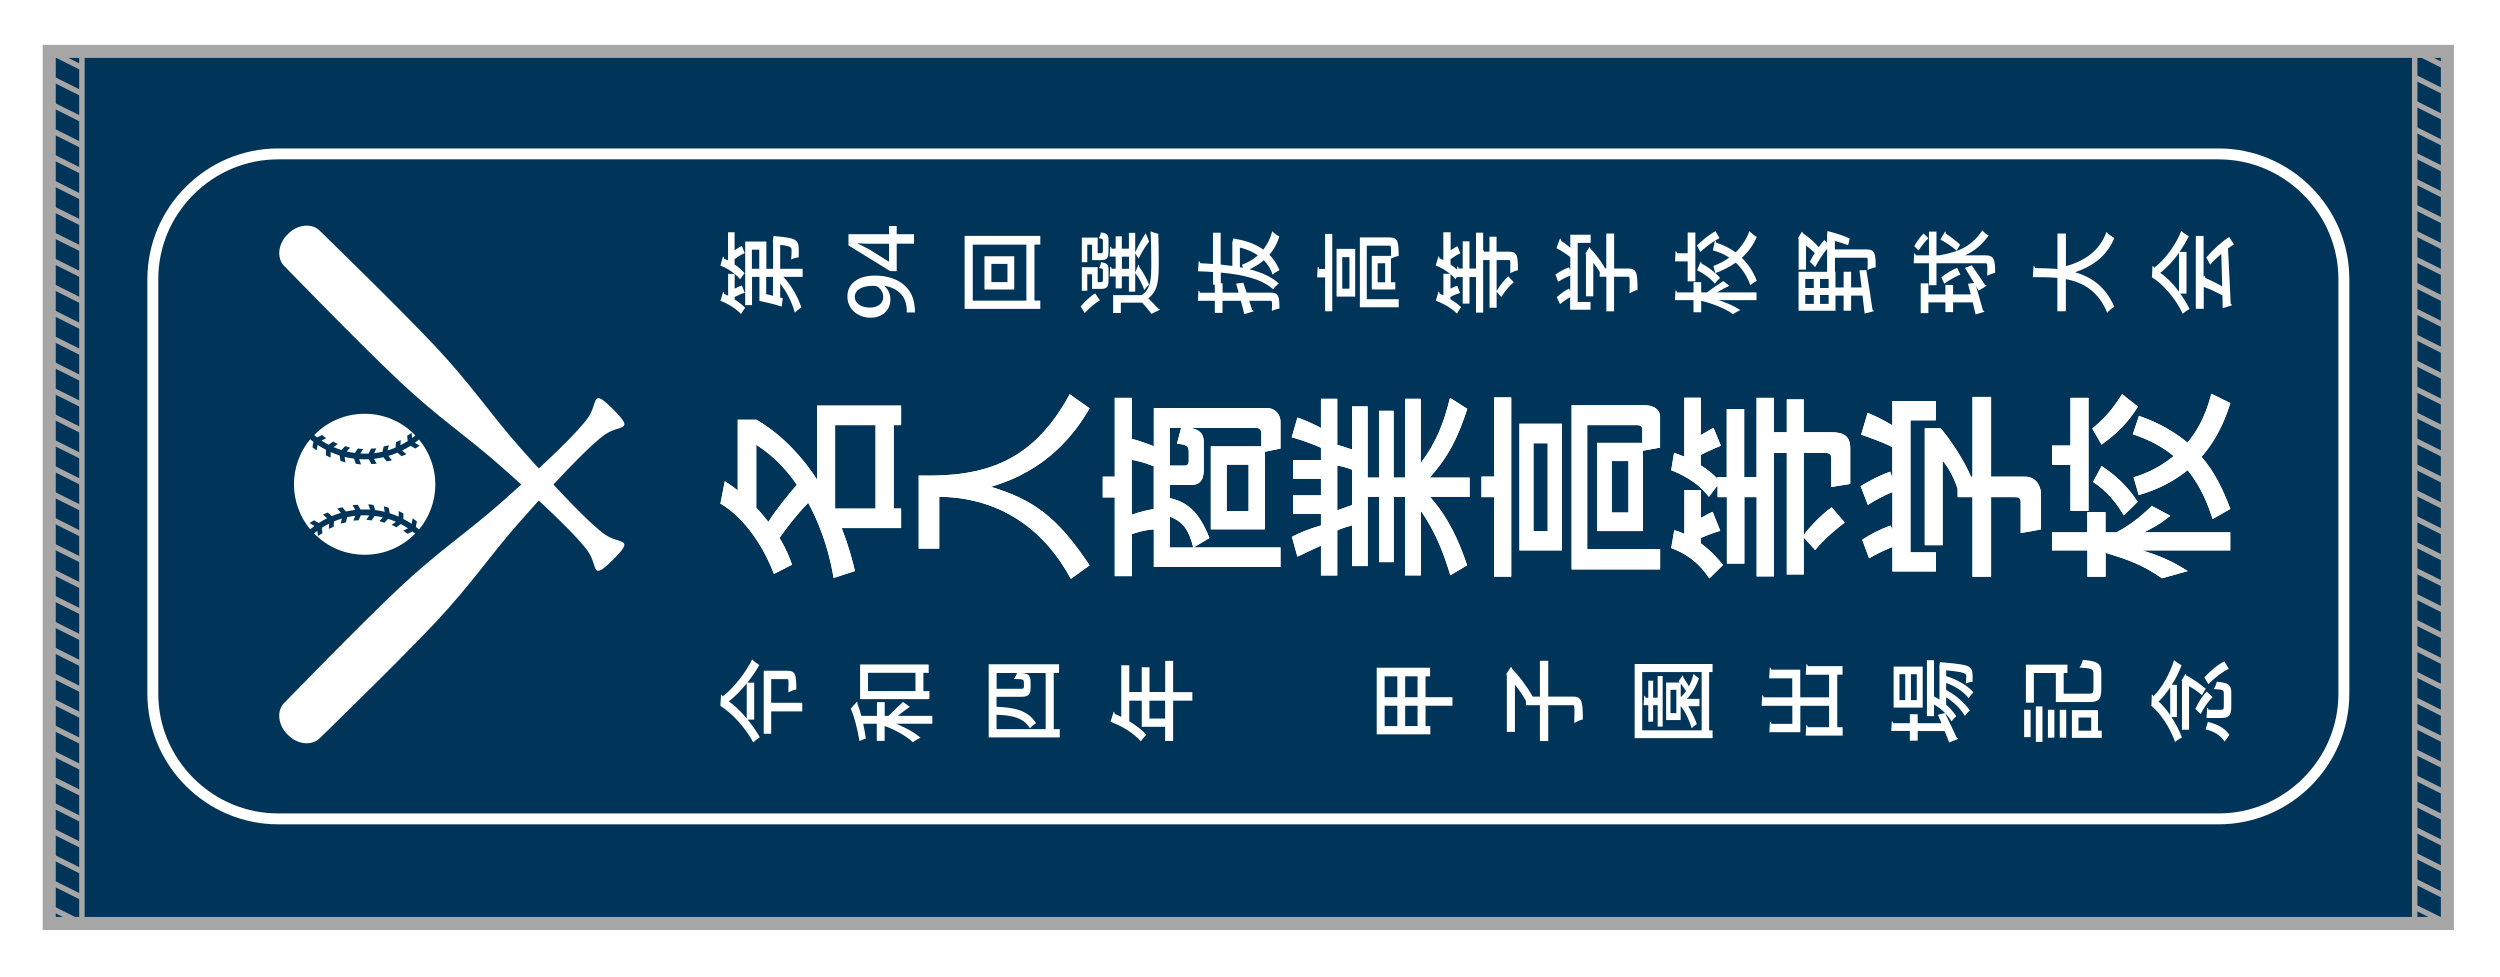 <?xml version="1.0" encoding="utf-8"?>
<!-- Generator: Adobe Illustrator 27.5.0, SVG Export Plug-In . SVG Version: 6.00 Build 0)  -->
<svg version="1.1" id="_x33_442" xmlns="http://www.w3.org/2000/svg" xmlns:xlink="http://www.w3.org/1999/xlink" x="0px" y="0px"
	 viewBox="0 0 3250.5 1270.1" style="enable-background:new 0 0 3250.5 1270.1;" xml:space="preserve">
<style type="text/css">
	.st0{fill:#FFFFFF;}
	.st1{fill:#003559;}
	.st2{fill:none;stroke:#A6A6A6;stroke-width:7.087;stroke-miterlimit:10;}
	.st3{fill:none;stroke:#A6A6A6;stroke-width:17.008;stroke-miterlimit:10;}
</style>
<rect class="st0" width="3250.5" height="1270.1"/>
<g>
	<rect x="64" y="66.8" class="st1" width="3118.1" height="1133.9"/>
	<path class="st0" d="M2884.5,207.2c41.5,0,80.6,16.3,110.1,45.8c29.5,29.5,45.8,68.6,45.8,110.1v538.6c0,41.5-16.3,80.6-45.8,110.1
		c-29.5,29.5-68.6,45.8-110.1,45.8H361.7c-41.5,0-80.6-16.3-110.1-45.8c-29.5-29.5-45.8-68.6-45.8-110.1V363.1
		c0-41.5,16.3-80.6,45.8-110.1c29.5-29.5,68.6-45.8,110.1-45.8H2884.5 M2884.5,193H361.7c-93.5,0-170.1,76.5-170.1,170.1v538.6
		c0,93.5,76.5,170.1,170.1,170.1h2522.8c93.5,0,170.1-76.5,170.1-170.1V363.1C3054.6,269.5,2978.1,193,2884.5,193L2884.5,193z"/>
	<g>
		<g>
			<path class="st0" d="M955.2,343.9c5,3.4,9.5,7.4,12.9,11.3c-1.7,2-4.3,5.7-5.8,8c-5.7-7.2-15.7-14.1-25.7-17.9
				c1.6-5.3,2.5-8.6,3.5-11.8c0.8,0.3,1.2,1.2,1.1,2.6c1.8,0.8,3.6,1.6,5.4,2.6V302h8.5v23.5c3.4-2.4,6.9-4.6,9.5-5.8l3.7,9.4
				c-3.6,1.4-8.9,4.6-13.2,7.9V343.9z M968.4,380.7c-3.5,0.8-8.7,3.1-13.2,5.4v3.3c5.2,3.3,10,7,13.7,10.8c-1.7,2-4.2,5.7-5.4,8.1
				c-6.3-6.8-16.8-13.5-26.8-17.2l3.6-11.7c0.8,0.3,1.2,1.2,1.1,2.6c1.7,0.8,3.5,1.6,5.3,2.5v-28.4h8.5v19.2c3.4-1.7,6.8-3.3,9.4-4
				L968.4,380.7z M1005,315.2l-0.1-2.4l0.9-6.1c0.8,0.1,2,0.2,3.1,0.5c27.7,2.4,29.7,4.6,29.7,19.9c0,2.3-0.1,4.9-0.2,7.6
				c-3.1,0.1-7.1,1.4-9.8,2.8c0.6-5,0.6-9.7,0.6-11.8c0-1.8-0.1-2.9-1-3.8c-1.4-1.5-5.2-2.6-13.8-3.5v31.1h29.2V360h-25.1
				c10.2,10.6,18.8,25.8,23.4,39.7c-2.5,1.6-6.5,4.6-8.4,6.9c-3.7-13.4-10.9-27.8-19.1-37.8v18l3.4,1l-1.4,10.8
				c-7.8-2.6-19.6-5.5-29-7.4V360h-9.6v36.7h-8.9v-82.7h27.5v35.5h8.8V315.2z M977.6,349.5h9.6v-24.9h-9.6V349.5z M996.2,360v22.4
				c2.9,0.7,6,1.4,8.8,2.2V360H996.2z"/>
			<path class="st0" d="M1149.8,371.9c4.9,4.1,7.9,10.1,7.9,17.7c0,13.8-10.6,23.5-25.9,23.5c-15.8,0-30-10.8-30-27.6
				c0-17.4,14.8-27.2,35.8-27.2c27.3,0,48.7,13.5,51.4,38.7c0.6,3.5,0.7,6.9,0.6,9.3H1179c0.2-2.5,0-4.9-0.5-8.4
				c-2.5-18.4-18.1-24.7-28.8-26.4V371.9z M1131,399.9c10.1,0,17.4-5.2,17.4-13.8c0-6.2-3.6-11.1-8-13.6c-1.1-0.6-2.6-0.9-5-0.9
				c-14,0-24,4.9-24,14.5C1111.4,394.3,1119.5,399.9,1131,399.9z"/>
			<path class="st0" d="M1188.4,304.5v12.3h-22.5v35.7h-8.5l-54.2-33.4v-14.6h52.7v-10.6h10v10.6H1188.4z M1155.9,340.2v-23.3h-25.6
				c-4.9,0-10-0.2-14.8-0.6v0.5c5.4,2.6,9.6,4.8,14.1,7.1l26,16.3H1155.9z"/>
			<path class="st0" d="M1254.2,401.6v-94.9h98.4v11.3h-7.6v72.8h7.6v10.8H1254.2z M1334.5,390.9v-72.8h-69.7v72.8H1334.5z
				 M1280,376.4v-43.2h38.7v43.2H1280z M1309.9,343.1H1289v23.7h20.9V343.1z"/>
			<path class="st0" d="M1405.1,398.5c5.4-6.5,13.2-13.8,18.9-17l6.1,9.1c-5.7,2.9-13.9,10-19.7,16.4L1405.1,398.5z M1419.9,318.1
				h-6.2v22.8h-7.1v-32h20.6v20.3h4.1c2.4,0,2.7-0.6,2.7-4.1v-11.7c0-2.7-0.7-3.3-5.4-3.5c1.4-1.8,2.4-5.3,2.9-7.7
				c7.8,0.9,9.8,3.4,9.8,10.1v13.9c0,9.4-2,12-10,12h-11.4V318.1z M1419.9,356.6h-6.2V378h-7.1v-30.6h20.6v19.4h4.2
				c2.3,0,2.6-0.6,2.6-4v-10.9c0-2.4-0.6-2.9-5.1-3.3c1.2-1.8,2.4-5.2,2.8-7.6c7.6,0.9,9.6,3.3,9.6,9.7v13.2c0,9.2-2,11.7-10,11.7
				h-11.4V356.6z M1476,354.4l4.2-10.3c0.7,0.5,1,1.4,0.8,2.6c4.6,6,9.7,15.3,13,23.2c-1.8,1.8-4.8,5.1-6.2,7.2
				c-2.7-7.7-7.2-16.5-11.8-22v24.1h-8.2v-19.8h-9.2V375h-8v-15.5h-7.8l0.7-12.7c1,0.1,1.6,0.8,1.8,2.6h5.3v-15.8h-7.8l0.7-12.9
				c1,0.1,1.6,0.8,1.8,2.6h5.3v-16h8v16h9.2v-20.5h8.2v25.2c4.2-8.9,9.5-18.9,13.7-24.7l4.4,10.8c-4.2,5-9.6,13.8-13.7,22.3
				l-4.4-7.1V354.4z M1447.3,383.7h36.9c12.7-7.8,12.7-22.4,12.7-43.9c0-13.2-0.3-29.1-1-39.1c2.4,1.1,7,2.7,10.1,3.3
				c0.3,8.6,0.6,21.8,0.6,33.8c0,25.1,0,39.5-13.6,50.1c4.8,4.6,9.4,9.5,13.1,13.6c1-0.1,1.6,0.2,2,1.1l-10.9,5.5
				c-3.3-4.4-7.6-9.7-12.1-14.6h-27.8V407h-10V383.7z M1458.7,349.5h9.2v-15.8h-9.2V349.5z"/>
			<path class="st0" d="M1602.1,315.8l1.7-6c0.8,0.1,1.1,0.3,1.7,0.7c15.4,2.4,27.6,7.2,37,14c5.3-6.7,9.3-14.6,11.7-23.8
				c2.2,2.4,6.3,5.4,9.2,6.8c-2.8,9.2-7.2,17.1-12.9,23.7c5.7,5.8,10,12.6,13.1,20.1c-2.7,1.2-6.8,3.7-8.8,5.8
				c-2.5-7-6.3-13.2-11.5-18.7c-5.4,4.6-11.7,8.5-18.6,11.7c15.3,4,28.3,9.7,38,18.4c-1.9,1.5-5.8,5.3-7.5,7.6
				c-14.3-13.2-38.7-19-67.9-21.7v13.9h2.3v12.2h20.9l-3.3-11.8l9.3-1.1c1.5,4.3,2.9,8.7,4.4,12.9h30.7c10,0,12.1,3.6,11.9,20.7
				c-2.7,0.3-7,1.7-9.8,3.1c0.1-2.8,0.2-5.7,0.2-7.8c0-4.9,0-5.4-2.3-5.4h-27.3c1.5,4.5,2.8,8.6,3.8,12c1,0.1,1.7,0.8,2,1.7
				l-12.3,3.6c-1.1-4.8-2.7-10.8-4.5-17.3h-23.8v15.7h-10v-15.7h-22l0.7-13.1c1,0.1,1.7,0.8,1.9,2.6h19.4v-10.5h-2.3v-16.4
				c-6.3-0.5-12.9-0.8-19.6-1l1-13.1c1.1,0.1,1.7,1,1.9,2.6l16.6,1v-40.6h10V344c5.2,0.5,10.3,1.1,15.2,1.8v-28.2L1602.1,315.8z
				 M1615.9,348.2l-1-4c7.7-2.8,14.6-6.9,20.6-12.2c-6.5-4.5-14.3-7.9-23.4-10.1v25.5L1615.9,348.2z"/>
			<path class="st0" d="M1722.9,349.7v-45.5h9.3v100.5h-9.3v-44h-10.4l0.8-13.6c1,0.1,1.6,0.8,1.8,2.6H1722.9z M1737.8,385.6v-62
				h24.2v62H1737.8z M1754.5,334.3h-9.3v41h9.3V334.3z M1768.2,308.7h38.4c10.9,0,11.9,5.1,11.9,24.1c-3.1,0.5-7.2,2-10,3.4V367h5.7
				v9.4h-30.6v-43.7h24.9c0-2.6,0.1-4.9,0.1-6.8c0-5.5-0.1-6.5-2.2-6.5h-29.3v69.6h41.5v10.5h-50.5V308.7z M1801,342.3h-9.8V367h9.8
				V342.3z"/>
			<path class="st0" d="M1877,302h9.1v23.5c3.2-2.3,6.5-4.3,8.9-5.4l3.8,9.2c-3.4,1.4-8.5,4.5-12.8,7.7v6.8c3.1,2.2,5.9,4.4,8.5,6.8
				l0.2-4.2c0.9,0.1,1.6,0.9,1.9,2.7h5.2v-35.3h8.8v35.3h8.5v-46.6h9.3v22.3c0.5,0.3,0.9,1,1,2.4h7.2v-19.4h9.2v19.4h16.1
				c10.9,0,11.7,5.2,11.7,24.2c-3.1,0.6-7.1,2.3-10,3.7c0.1-6.6,0.1-12.7,0.1-14.6c-0.1-1.8-0.6-2.4-2-2.4h-15.8v40.2
				c4.2-7,10.4-15.1,15.3-19l7,7.8c-5,3.6-11.8,11.8-16.3,19l-6-6.9v20.9h-9.2v-62h-8.3v68.3h-9.3v-46.2h-8.5v34.5h-8.8v-34.5h-7.6
				c-0.7,1-1.4,2-1.8,2.8c-1.8-2.3-4-4.4-6.5-6.6v18.9c3.2-1.7,6.5-3.1,8.8-3.7l3.7,9.3c-3.3,0.9-8.3,2.9-12.6,5.2v2.9
				c5.3,3.2,10.3,6.8,14,10.4c-1.7,2-4.2,5.9-5.4,8.4c-6.5-6.7-17.3-13.1-27.6-16.8l3.6-12c0.9,0.3,1.4,1.4,1.1,2.7
				c1.7,0.7,3.5,1.5,5.2,2.3v-28h8.6c-5.3-4.4-12-8.4-18.6-10.8c1.6-5.4,2.6-8.8,3.6-12.1c0.8,0.3,1.2,1.2,1.1,2.6
				c1.7,0.7,3.5,1.6,5.2,2.4V302z"/>
			<path class="st0" d="M2051.1,392.6h16.9v10.1h-26.5v-16.3c-4.2,2.3-9.3,5.8-13.2,9.1l-4.2-9.2c4.8-4.3,11.4-9.1,16-11l1.5,3.1
				v-20c-4.8,1.7-11,4.9-15.7,8l-3.5-9.4c5.4-3.8,12.7-7.9,17.7-9.4l1.6,4v-17.3c-5.3-4.2-12.5-8.8-18-11.7
				c4.1-11.2,4.4-11.9,4.8-12.5c0.9,0.5,1.2,1.4,1.1,2.8c3.6,2.4,8,5.8,12.1,9.2v-16.9h26.5v10.6h-16.9V392.6z M2088.7,303.6h10
				v45.5h18.2c11.3,0,12.2,5.9,12.2,27.8c-3.1,0.8-7.6,2.8-10.4,4.5c0.2-4.9,0.2-9.7,0.2-13.4c0-7.6,0-8.2-2.4-8.2h-17.9v45h-10v-45
				h-8.8l0.3-6.1c-2.5-4.2-5.4-8.3-8.5-11.9v43.5h-9.5v-54.1l-0.5-1.8l5-8.3c0.7,0.5,1,1.4,1.2,2.2c6.2,6.2,13.9,16,19.2,25.7h1.5
				V303.6z"/>
			<path class="st0" d="M2194.3,302.3h10v63.5h-10v-25.9h-16.4l0.7-13.2c1,0.1,1.6,0.8,1.9,2.6h13.8V302.3z M2219.3,380.2
				c4.2-3.3,18-12.7,21.3-14.7l8,6c-3.8,1.7-10.5,5.3-16.3,8.7h51.5v10h-49.4c11.2,3.6,21.7,8.3,28.5,13.1c-2.9,1-7.1,3.4-9.6,5.2
				c-9.5-7.1-26.6-13.9-41.4-17.4V406h-10v-15.8h-24.1l0.7-12.6c0.9,0.1,1.6,0.8,1.8,2.6h21.6v-13.4h10v13.4H2219.3z M2206.3,319.3
				c7.2-7.2,17.3-15.2,24.2-18.7l5.2,9.1c-1.7,0.8-3.6,1.8-5.7,3.2c0.9,0.3,1.4,1.2,1.4,2.6c8.9,2.8,17.5,7,25.2,12.6
				c7.9-7.6,14.1-16.9,18-27.6c2.2,2.5,6.6,5.9,9.5,7.6c-4.4,10.5-11,19.5-19.4,27.1c8,7.8,14.8,17.7,19.5,30
				c-2.5,1.1-6.5,3.8-8.5,5.5c-4.3-12.2-10.9-21.8-18.9-29.2c-7.8,5.5-16.8,10.1-26.5,13.6l-2.6-9.3c7.5-2.7,14.4-6.3,20.7-10.9
				c-6.6-4.3-13.8-7.4-21.4-9.4l2.8-12.5c-6.1,3.7-13.4,9.4-19,14.6L2206.3,319.3z M2211.2,340.1c0.7,0.5,1.1,1.2,1,2.5
				c8,4.1,17.8,11.2,24.3,18.8c-2,1.6-5.1,5.1-6.8,7.4c-5.8-7-15.1-13.7-23.2-17.4L2211.2,340.1z"/>
			<path class="st0" d="M2375.6,306.3l0.3-5.8l1.8,0.3c9.2,2.4,20.3,5.9,27.3,9.3c-1.7,7.8-1.9,8.3-2.2,8.7
				c-4.3-1.8-10.8-3.8-17.1-5.5v11h40.9c11.1,0,12.2,5.3,12.2,23.4c-3.1,0.3-7.6,1.9-10.6,3.3c0.1-3.5,0.2-7,0.2-9.7
				c0-5.9,0-6.2-2-6.2h-40.6v18.3h0.7v20.4h10.6v-20.5h9.7v20.5h13.7c-0.9-7.4-1.8-14.9-2.8-22.4l8.9-0.2c3.2,18.9,6.2,38.9,8,51.5
				c1.1,0.2,1.6,1.1,1.8,1.9l-12,3.1c-0.7-6.3-1.6-14.4-2.7-23.4h-14.9v19.6h-9.7v-19.6h-10.6V404h-48v-50.6h37.1v-29.9
				c-5.4,6.6-11.4,15.7-15.5,23.8l-6.9-6.9c1.8-3.7,4-7.7,6.3-11.4c-3.3-3.5-7.4-6.9-11.3-9.7v31.2h-9.6v-39.3l-0.6-1.9l4.8-8
				c0.6,0.3,1.1,1.1,1.4,2c6.5,4.3,14.5,11,20.5,18c2.6-3.6,5.1-6.8,7.2-9.2l3.7,3.4V306.3z M2358.3,362.7h-11.1v11.8h11.1V362.7z
				 M2347.2,395.1h11.1v-11.5h-11.1V395.1z M2377.6,362.7h-11.2v11.8h11.2V362.7z M2366.4,395.1h11.2v-11.5h-11.2V395.1z"/>
			<path class="st0" d="M2517.7,332h3.5c27.3-4.5,42.9-12.7,56.3-32.5c1.9,2.5,5.3,5.3,8.2,6.7c-8.9,12.2-18.6,20.3-30.8,25.8h26.5
				c11.1,0,12.7,5.2,12.7,22.8c-2.8,0.5-7.5,2.2-10.3,3.7c0.1-3.2,0.1-6.1,0.1-8.5c0-7.1,0-7.7-2.5-7.7h-63.6v28.5h-9.8v-28.5h-19.8
				l0.6-13c1,0.1,1.7,0.8,2,2.7h17.2v-30.9h9.8V332z M2488.9,319.9c3.3-5.8,8.5-12.9,12.2-16.3l6.3,6.2c-3.8,3.3-9.3,10.2-12.9,16
				L2488.9,319.9z M2566.8,367.9c-3.6-6-7.8-12.9-12-19.6l8.8-3.3c6.5,9.1,13,18.9,17.2,25.4c0.9-0.1,1.8,0.3,2.3,1l-10.5,6.5
				c-0.9-1.7-1.9-3.6-3.2-5.7h-0.1c3.5,11.8,6.8,23.7,8.9,31.5c1,0.1,1.7,0.9,1.9,1.7l-11.4,3.4c-1-4.4-2.3-9.7-3.7-15.6h-25.6v12.6
				h-10v-12.6h-22.1v13.9h-10v-38.7h10v14.4h22.1v-12.3h10v12.3h23c-1.1-4.5-2.4-9.3-3.6-13.9L2566.8,367.9z M2529,300.9
				c0.9,0.5,1,1.6,0.9,2.8c5.5,3.5,13.7,9.8,18.7,14.5c0,0.1-4.6,7.6-4.6,7.6c-5.4-4.8-14.5-10.9-21.1-14.3L2529,300.9z
				 M2524.2,360.5c6.2-4.9,14.7-10.2,20.4-12.2l4.3,8.8c-5.7,1.9-14.4,6.9-20.9,11.8L2524.2,360.5z"/>
			<path class="st0" d="M2686.1,303.8v42.3c25.1-7,44.4-20.7,52.6-44.5c2.4,2.6,7.1,6.1,10.3,7.8c-9.2,22.8-26.7,36.2-51,44.6
				c20.5,5.8,39.5,18.1,51,44.9c-2.9,1.6-6.8,4.9-9.2,7.8c-11.7-28.8-32-39.6-53.8-43.8v41.8H2675v-43.4c-10.9-1-21.8-0.9-31.9-1
				l0.9-14.5c1.1,0.1,1.9,1,2.2,2.8c8.9,0.1,18.8,0.2,28.9,1.2v-46.2H2686.1z"/>
			<path class="st0" d="M2843,381.7h-8.3c4.5,6.2,8.7,13.1,12.1,20c-2.5,1.4-6.6,4.1-8.8,6.3c-9.1-19.8-25.8-38.8-40.1-47.5
				l0.8-14.8c0.9,0.2,1.7,1.2,1.9,2.6c14.7-10.8,28.6-30.4,35.5-48c2.7,2.6,6.6,5,9.7,6.9c-3.2,6.7-7.4,13.7-12,20.4h9.1V381.7z
				 M2833.1,328.8c-7.4,10.4-16.1,19.8-24.4,26c8,5.4,16.8,14.1,24.4,24.4V328.8z M2865.1,401.5H2855v-94.7h10.1v53.9l0.8-2.5
				c0.9,0.5,1.4,1.5,1.4,3.1c6.5,2.8,14.8,6.9,22,11.1c-0.3-13.1-0.8-27.8-1.2-42.3c-5.1,4.4-10.3,9.3-14.5,14l-5-9.3
				c8.9-10.4,21.2-21.4,29.8-26.7l6.1,9.8c-2.3,1.4-5,3.1-7.7,5.1c1.5,26.5,2.7,54.3,3.5,72c1,0.2,1.5,1,1.7,1.9l-12.1,3.8
				c-0.1-4.8-0.1-10.4-0.3-16.6c-7.2-4-16.6-8.3-24.3-11.1V401.5z"/>
		</g>
		<g>
			<path class="st0" d="M971.9,935.5c5.9,7.1,11.4,14.9,16,23c-2.4,1.5-6.2,4.4-8.5,6.8c-10.4-19.6-28.4-38.8-42.8-47.5l0.9-14.7
				c1,0.2,1.8,1.2,1.9,2.6c14.6-11.1,30.3-31.2,38.5-48.3c2.6,2.7,6.2,5.3,9.4,7.2c-4.2,7.6-9.6,15.5-15.6,23h8.9v48H971.9z
				 M970.9,888.5c-7.6,9.4-15.8,17.8-23.3,23.4c7.4,5.2,15.6,13,23.3,22.3V888.5z M992.9,872.1h30.6c10.8,0,11.9,5.2,11.9,24.3
				c-3.2,0.6-7.5,2.3-10.4,3.7c0.2-3.7,0.2-7.7,0.2-10.6c0-6.2,0-6.5-1.9-6.5h-20.6v30.8h40.4v11.2h-40.4v29h-9.7V872.1z"/>
			<path class="st0" d="M1122.3,941c1.4,6.5,2.6,13,3.5,19.4c-2.3,0.5-6,1.9-8.3,3.2c-2.6-15.3-6.8-32.6-11.4-42.3l8.3-9.1
				c0.3,0.3,0.5,0.9,0.5,1.5c0,0.3,0,0.8-0.1,1.1c1.8,4.4,3.5,10,5.1,16h20.3v-17.9h10.1v17.9h5c4.5-4.8,15.8-15.5,18.8-18.1
				l8.9,6.3c-3.8,2.4-10.3,7.4-15.8,11.8h45V941h-47.1c12.5,5.1,24.3,11.5,31.8,18.3c-3.1,1.1-7.4,3.8-10,5.7
				c-8.6-8-23.1-16.2-36.7-21.1v19.4H1140V941H1122.3z M1118.3,908.9v-45h89.2v11h-6.9v23.7h7.8v10.4H1118.3z M1190.3,898.5v-23.7
				h-61.7v23.7H1190.3z"/>
			<path class="st0" d="M1285.5,958.8v-95.1h91.5V875h-6.9v73h7.8v10.8H1285.5z M1359.6,948v-73h-30.8v0.1c6.3,0.6,11.2,1,11.2,12.1
				v7.7c0,11.1-7.2,11.1-13.5,11.1h-30.8v12.9c21.7,1.1,40.4,3.8,51.4,21.4c-2.6,1.4-6.2,4.3-7.9,6.7c-8.8-14.4-23.9-16.9-43.5-17.7
				V948H1359.6z M1331.2,888c0-4.3,0-5.2-13-5.2c1.6-1.8,3.3-5.2,4.3-7.8h-26.7v20.6h31.4c3.2,0,4.1-0.3,4.1-3.3V888z"/>
			<path class="st0" d="M1514.9,859.3h10.4v40.6h25V911h-25v52.4h-10.4V945h-30.4v-34h-16.2v26.8c8.6,5.2,16.4,11.2,22.2,17.4
				c-2,2-5.4,6-7.2,8.7c-8.8-10.3-24.1-19.9-39.4-25.4l4.1-13.1c0.9,0.3,1.5,1.4,1.2,2.8c2.9,1.1,5.9,2.5,8.7,3.8v-67h10.4v34.7
				h16.2v-32.1h10.1v32.1h20.4V859.3z M1514.9,934.2V911h-20.4v23.2H1514.9z"/>
			<path class="st0" d="M1790,954.7v-86.5h69.4v11.2h-5.9v27.1h35v11.1h-35V944h6.2v10.8H1790z M1816.8,879.4h-16.5v27.1h16.5V879.4
				z M1800.3,917.6V944h16.5v-26.4H1800.3z M1843.1,906.5v-27.1H1827v27.1H1843.1z M1843.1,944v-26.4H1827V944H1843.1z"/>
			<path class="st0" d="M2002.2,859.2h10.8v46.5h31.5c11.1,0,13.7,3.7,13.5,29.7c-3.2,0.7-8,2.8-11.1,4.6c0.2-5.2,0.2-10.4,0.2-14.3
				c0-8.5,0-8.8-2.7-8.8h-31.4v46.6h-10.8v-46.6h-18.3l0.2-5.5c-4-7.2-9.3-14.9-14.4-21.1v61.3h-10.5v-73.2l-0.7-1.9l6.1-9.6
				c0.7,0.6,1.1,1.6,1.4,2.6c8.8,9.1,19.7,23.3,26.7,36.2h9.5V859.2z"/>
			<path class="st0" d="M2125.4,959.7v-96.4h101.3v10.5h-4.5v75.8h4.5v10.1H2125.4z M2212.5,949.6v-75.8h-77.3v75.8H2212.5z
				 M2155.3,878.9h6.5v65.8h-6.5v-27.8h-5.9v21.4h-6.3v-21.4h-6.1l0.8-12.3c0.9,0.1,1.5,0.8,1.8,2.6h3.5V885h6.3v22.1h5.9V878.9z
				 M2182.6,885.8l5.2-7.8c0.7,0.6,0.8,1.6,0.7,2.5c2,3.1,5,7.6,7.4,11.8c2.6-5,4.8-10.6,6.1-16.1c1.7,1.9,4.9,4.4,7,5.7
				c-3.1,9.7-8.8,19.6-15.7,26.8h16.3v9.5h-14.6c4.5,7.1,8.4,15.4,11.2,23.2c-1.8,1.1-5,3.7-6.6,5.4c-3.1-10.1-8.1-21.1-14.4-28.9
				v18.3h-18.9v-48.8h17.8L2182.6,885.8z M2172,927.2h7.6v-30.3h-7.6V927.2z M2185.2,905.6l0.5,0.5c2.3-2,4.4-4.6,6.5-7.6
				c-2-3.2-4.6-6.8-6.9-9.6V905.6z"/>
			<path class="st0" d="M2347.8,877.2l0.8-13.8c0.9,0.1,1.6,0.9,1.9,2.7h45.2v11.1h-6.9v68.3h7v10.9h-48l0.8-13.6
				c0.9,0.1,1.6,0.9,1.8,2.7h27.8v-27.8h-37.4v34.3h-40.3l0.8-13.5c1,0.1,1.6,0.9,1.9,2.7h27.2v-23.5h-40l0.9-13.7
				c0.9,0.1,1.6,0.8,1.8,2.7h37.2v-24.7h-30l0.8-14c1,0.1,1.7,0.9,1.9,2.7h37.7v36h37.4v-29.4H2347.8z"/>
			<path class="st0" d="M2514.6,858.5v47c2.4,1.2,4.8,2.6,7.1,4.2v-41l-0.2-2.2l0.9-5.8c0.9,0.1,1.9,0.2,2.8,0.5
				c23.5,1.8,32.7,3.6,36,6.7c3.6,3.3,3.8,6.5,3.5,18.6c-2.6,0.1-6.5,1-8.7,2.4c0.3-4,0.5-7.5,0.5-9.1s-0.2-2.6-1.2-3.4
				c-1.9-1.9-8.6-3.4-24.9-4.8v7.5c13.5,4.1,28,12.2,35.5,21.2c-2.2,1.8-4.8,5.1-6.2,7.7c-6-8.4-17.5-15.7-29.3-20.1v9.2
				c11.7,6,24.1,16.8,30.8,26.6c-2.2,1.8-4.9,4.8-6.5,7.2c-5-9.1-14.6-18.2-24.3-24.3v9.7c5.2,4.5,9.7,9.6,13.1,14.9
				c-1.7,1.6-4.8,4.8-6.2,6.8c-2.2-3.7-4.9-7.4-8.2-10.6h-0.1c5.7,11.5,11.4,23.8,15.1,31.8c0.9,0,1.7,0.6,2,1.5l-11.8,4.6
				c-1.5-4.1-3.5-9.2-5.9-14.8h-35V963h-10.2v-12.6H2459l0.8-12.7c0.9,0.1,1.5,0.8,1.7,2.6h21.7v-11.7h10.2v11.7h30.9l-4.6-11
				c0.5-0.2,0.9-0.2,9.3-2.2c-4.2-4.3-9.2-8.1-14.4-11.1v15.1h-9.2v-72.7H2514.6z M2462.1,866.7h37.8V920h-37.8V866.7z
				 M2477.2,876.6h-7.5v33.7h7.5V876.6z M2492.2,876.6h-7.6v33.7h7.6V876.6z"/>
			<path class="st0" d="M2631.8,922.9h8.4v35.5h-8.4V922.9z M2716.5,901.9c4.6,0,5.4-1.1,5.4-7v-19.4c0-5.8-2.7-6.7-18.1-7.5
				c1.9-2.4,3.6-7,4.3-10c18.8,1.5,24,4.5,24,16.6V896c0,12.8-3.2,16.8-15.5,16.8H2673v-37.8h-28.6v38.6h-10.3v-49.4h54v10.8h-4.9
				v26.9H2716.5z M2655.6,964.6h-8.6v-46.1h8.6V964.6z M2671.1,959.1h-8.4v-36.2h8.4V959.1z M2686.5,959.1h-8.4v-36.2h8.4V959.1z
				 M2693.8,923.3h34V950h4.9v9.4h-38.8V923.3z M2702.4,932.9V950h16.6v-17.1H2702.4z"/>
			<path class="st0" d="M2830.3,932.3h-7c5.3,8.1,10.1,17.3,13.7,26.5c-2.5,1.4-6.8,3.8-8.9,5.9c-6.8-19-19.4-37.8-30.9-46.9
				l0.6-14.9c0.9,0.2,1.6,1.2,1.8,2.6c11.5-10.9,22-30.4,27.1-47.2c2.7,2.5,6.8,5,9.8,6.7c-3.1,8.2-7.5,17.1-12.7,25.5h6.6V932.3z
				 M2821.7,893.7c-4.8,7.2-10,13.8-15.1,18.4c5,4.3,10.2,10.5,15.1,17.7V893.7z M2836.6,884.5l4.9-8.3c0.6,0.5,1,1.2,1.1,2
				c7.6,3.8,18.3,11.2,25.4,17.4c-1.6,2.2-3.8,5.8-5,8.3c-4.5-4.1-11-8.5-16.8-11.7v56.6h-9.2v-62.7L2836.6,884.5z M2876.9,906.6
				c-5.1,4.2-11.7,13.7-15.6,21.8l-6.9-6.7c3.6-8.1,9.7-17.9,14.9-22.5L2876.9,906.6z M2897.9,869.6c-7.6,3.3-18.7,11.8-26.5,20
				l-5.3-8.8c7.6-8.4,18.1-17.2,25.9-20.8L2897.9,869.6z M2870.7,938.6c10.9,2.7,21.6,7.2,28,16.9l-6.3,8.6
				c-5.3-8.4-14.7-13.5-24.7-15.8L2870.7,938.6z M2887.8,922.8c3.2,0,3.6-0.8,3.6-5.8v-15.6c0-4.2-1.6-5-13.1-5.4
				c1.7-2.3,3.3-6.8,4-9.6c15.1,1.2,18.8,4.2,18.8,14.1v17.8c0,12.2-3.1,15.2-13.1,15.2h-19.1l0.8-13.2c0.9,0.1,1.6,0.8,1.8,2.6
				H2887.8z"/>
		</g>
		<g>
			<g>
				<path class="st0" d="M1006.3,746.2c-16.3-42.2-42-75.3-69.6-91.4l5.7-29.1c6.7,4.4,10.9,7.2,16.8,11.9v-91.9h24.2
					c35.8,21,61.2,50.6,79,78v-96.3h109.2v25.4h-9.6v108.4h9.6v25.4h-77.3c9.1,23,14.3,43.2,17.3,55.8l-27.7,9.1
					c-4.2-24.2-12.1-58.8-33.1-97.8c-15.1,15.6-26.9,31.1-37.3,45.7c9.4,15.6,13.1,25.9,16.3,34.8L1006.3,746.2z M983.3,660.3
					c6.7,6.9,9.1,10.1,15.8,18.3c10.1-16.5,28.4-38.5,37-48.2c-21-30.9-42.7-45.4-52.8-52.1V660.3z M1085.8,661.3h52.6V552.8h-52.6
					V661.3z"/>
				<path class="st0" d="M1194.5,713.4v-95.1c85,2.2,148.4-17,196.3-105.7l25.9,18.3c-19.5,33.3-55.1,80.8-128.4,102
					c53.6,16.5,85.4,37.3,128.4,102.2l-24.4,17.5c-32.4-60.5-88.4-105.7-171.1-106.7v67.4H1194.5z"/>
				<path class="st0" d="M1640,580.3v-16.8c0-5.4-3.2-7.2-7.2-7.2h-84c16.3,4.4,16.3,12.1,16.3,21.2v31.4c0,7.7,0,21.7-16.5,21.7
					h-27.7v17c22,5.2,37.5,16.3,51.6,51.9l-20.5,12.3h112.9v25.4h-164.7v-48.9c-14.3,1-24,4.7-28.6,6.2v54.6h-22.2V646.7h-15.6
					v-26.9h15.6V517.3h22.2v53.3c4.7,1.2,14.8,4.2,28.6,9.6v-49.6h147.9c9.9,0,16.8,8.9,16.8,17.3v35.3l-20.2,4.2v100.8h-70.4V580.3
					H1640z M1471.5,669.2c13.3-4.4,17.8-5.4,28.6-7.4v-55.6c-12.8-5.2-24.9-7.7-28.6-8.4V669.2z M1535.7,556.3h-14.8v49.1h19.3
					c3.5,0,5.4-2.2,5.4-5.2v-12.1c0-7.9-2-10.1-15.3-11.1L1535.7,556.3z M1520.9,711.9h30.6c-5.9-23.7-13.3-33.3-30.6-40.3V711.9z
					 M1595,664.7h28.4v-60.5H1595V664.7z"/>
				<path class="st0" d="M1885.7,747.9c-7.4-24.4-18-55.1-38.3-83.5v83.7h-20.5V645.9h-14.8v85h-19v-85h-14.8v90.1H1758V683
					c-2.7,0.7-14.6,4.2-19.3,6.7v58.5h-21.2v-38.8c-3.7,1.7-20.5,9.6-30.6,14.3l-7.2-25.7c11.6-6.2,21.5-9.9,37.8-14.8v-15.1h-36.3
					V644h36.3v-21.5h-36.3v-24.2h36.3v-16.1c-10.1-4.7-27.4-10.9-38-13.6l7.4-25.7c2.2,0.7,17.5,6.2,30.6,13.6v-38h21.2v59.8
					c2.7,0.7,16.3,5.2,19.3,6.2v-56.1h20.2V621h14.8v-86.9h19V621h14.8V518.5h20.5V602c20.5-27.2,29.9-52.1,38-84.7l22.5,14.3
					c-11.6,34.8-22.5,59.8-48.9,89.4h51.9v24.9h-51.6c24.4,27.7,37,56.1,48.4,89.1L1885.7,747.9z M1738.7,663.5
					c3-1.2,16.5-5.9,19.3-6.9v-45.9c-5.7-2.2-11.4-4-19.3-5.4V663.5z"/>
				<path class="st0" d="M1926.2,646.4v-26.7h16.5v-103h22.2v233.1h-22.2V646.4H1926.2z M1975.6,550.9h55.1v164.7h-55.1V550.9z
					 M1993.8,690.4h18.5V576.3h-18.5V690.4z M2135.3,575.8V559c0-4-1.5-6.2-6.4-6.2h-65.2v161.3h94.8v26.2h-115.1V526.9h94.8
					c11.6,0,20.2,5.2,20.2,15.1v40l-22.2,4v104.5h-59.5V575.8H2135.3z M2095.6,666.4h21.7v-66.9h-21.7V666.4z"/>
				<path class="st0" d="M2233.1,631.1l-11.1,14.8c-12.1-14.6-24.4-24.4-49.1-34.6l3.7-22.5c4.2,1.5,7.2,2.5,13.3,4.9v-76.6h21.5
					v48.6c9.1-5.4,10.9-6.4,16.5-9.4l9.6,23.2c-11.1,4.4-24.2,10.9-26.2,11.9v13.6c6.4,4.2,13.6,9.1,21.7,17.3v-2h12.1v-88.4h22.7
					v88.4h16.1V517.3h22.5V562h16.8v-42.7h22V562h31.9c13.6,0,28.6,0,28.6,21v46.2l-24.7,4v-37c0-4.7-1.2-7.4-8.6-7.4h-27.2v106.9
					c3.5-5.4,20.5-24.9,36.3-36.1l17,19.8c-4.7,3.5-24.9,19-38.5,35.8l-14.8-16.5v48.2h-22v-158h-16.8v160.5H2284V646.4H2268v86.4
					h-22.7v-86.4h-12.1V631.1z M2211.4,706.4c14.1,10.4,23.2,21.2,28.9,28.2l-17.8,17.5c-14.8-22.5-32.6-33.3-49.6-39.5l4-23.2
					c4,1,7.4,2.2,13.1,4.7v-57h21.5v36.3c9.4-5.4,12.8-6.9,15.3-7.9l9.9,24.7c-6.4,1.7-19.5,6.4-25.2,9.4V706.4z"/>
				<path class="st0" d="M2460.6,711.1c-13.3,5.2-24.4,11.4-30.4,14.8l-8.9-24c9.4-6.7,24-14.3,37-18.5l2.2,5.7v-49.4
					c-14.3,6.2-22.7,10.9-31.9,16.8l-9.4-24.4c7.9-5.2,26.2-14.8,38.5-18.8l2.7,8.1v-40c-5.7-3-13.1-6.7-40.5-16.3l8.4-28.4
					c13.1,5.7,19.5,8.9,32.1,16.3v-31.4h56.6v24.9H2484v171.6h33.1v24.9h-56.6V711.1z M2502.6,556.8h20.5
					c12.6,14.1,31.6,43.5,39.5,63h2V516.1h24.2v103.7h44.2c17.8,0,20.5,17.8,20.5,20.2v48.4l-26.2,4.7v-39.8c0-6.9-3.5-6.9-7.9-6.9
					h-30.6v103.5h-24.2V646.4h-19.3v-10.9c-2.7-8.4-9.6-25.4-19.5-36.5v109.9h-23.2V556.8z"/>
				<path class="st0" d="M2668,604.5v-25.2h24v-62h23.5v146.9H2692v-59.8H2668z M2811,751.9c-24.4-17-43-24-73.3-33.1v31.1H2714
					v-34.3H2668v-23.5h45.9v-26.2h23.7v26.2h14.3c22-11.6,36.3-25.2,45.9-34.3l24,12.8c-13.8,11.1-18.8,13.6-34.1,21.5h112.1v23.5
					h-114.6c25.4,7.9,39.3,14.3,59.3,26.9L2811,751.9z M2720.4,557.3c18-15.1,27.2-26.7,38.8-44.9l20.5,16.3
					c-8.6,13.6-20,29.9-47.2,49.4L2720.4,557.3z M2732.5,605.9c17.8,11.6,34.8,27.4,46.9,46.7l-18,17.5
					c-15.6-26.7-31.4-37.5-40-43.5L2732.5,605.9z M2781.1,540.7c13.1,4.7,38.3,14.1,63,34.8c19-22.5,26.4-46.2,31.1-63.5l24.7,12.1
					c-4.4,13.6-13.8,42.7-37.5,69.9c17.3,19.8,27.9,42.5,37.5,67.7l-23,13.1c-5.4-16.3-14.1-41-32.6-63.5
					c-24.7,20-48.6,27.9-63.5,32.4l-6.7-23c9.9-3.2,30.6-9.9,52.1-27.7c-12.6-10.4-27.7-19.8-53.1-28.4L2781.1,540.7z"/>
			</g>
			<g>
				<path class="st0" d="M1006.3,746.2c-16.3-42.2-42-75.3-69.6-91.4l5.7-29.1c6.7,4.4,10.9,7.2,16.8,11.9v-91.9h24.2
					c35.8,21,61.2,50.6,79,78v-96.3h109.2v25.4h-9.6v108.4h9.6v25.4h-77.3c9.1,23,14.3,43.2,17.3,55.8l-27.7,9.1
					c-4.2-24.2-12.1-58.8-33.1-97.8c-15.1,15.6-26.9,31.1-37.3,45.7c9.4,15.6,13.1,25.9,16.3,34.8L1006.3,746.2z M983.3,660.3
					c6.7,6.9,9.1,10.1,15.8,18.3c10.1-16.5,28.4-38.5,37-48.2c-21-30.9-42.7-45.4-52.8-52.1V660.3z M1085.8,661.3h52.6V552.8h-52.6
					V661.3z"/>
				<path class="st0" d="M1194.5,713.4v-95.1c85,2.2,148.4-17,196.3-105.7l25.9,18.3c-19.5,33.3-55.1,80.8-128.4,102
					c53.6,16.5,85.4,37.3,128.4,102.2l-24.4,17.5c-32.4-60.5-88.4-105.7-171.1-106.7v67.4H1194.5z"/>
				<path class="st0" d="M1640,580.3v-16.8c0-5.4-3.2-7.2-7.2-7.2h-84c16.3,4.4,16.3,12.1,16.3,21.2v31.4c0,7.7,0,21.7-16.5,21.7
					h-27.7v17c22,5.2,37.5,16.3,51.6,51.9l-20.5,12.3h112.9v25.4h-164.7v-48.9c-14.3,1-24,4.7-28.6,6.2v54.6h-22.2V646.7h-15.6
					v-26.9h15.6V517.3h22.2v53.3c4.7,1.2,14.8,4.2,28.6,9.6v-49.6h147.9c9.9,0,16.8,8.9,16.8,17.3v35.3l-20.2,4.2v100.8h-70.4V580.3
					H1640z M1471.5,669.2c13.3-4.4,17.8-5.4,28.6-7.4v-55.6c-12.8-5.2-24.9-7.7-28.6-8.4V669.2z M1535.7,556.3h-14.8v49.1h19.3
					c3.5,0,5.4-2.2,5.4-5.2v-12.1c0-7.9-2-10.1-15.3-11.1L1535.7,556.3z M1520.9,711.9h30.6c-5.9-23.7-13.3-33.3-30.6-40.3V711.9z
					 M1595,664.7h28.4v-60.5H1595V664.7z"/>
				<path class="st0" d="M1885.7,747.9c-7.4-24.4-18-55.1-38.3-83.5v83.7h-20.5V645.9h-14.8v85h-19v-85h-14.8v90.1H1758V683
					c-2.7,0.7-14.6,4.2-19.3,6.7v58.5h-21.2v-38.8c-3.7,1.7-20.5,9.6-30.6,14.3l-7.2-25.7c11.6-6.2,21.5-9.9,37.8-14.8v-15.1h-36.3
					V644h36.3v-21.5h-36.3v-24.2h36.3v-16.1c-10.1-4.7-27.4-10.9-38-13.6l7.4-25.7c2.2,0.7,17.5,6.2,30.6,13.6v-38h21.2v59.8
					c2.7,0.7,16.3,5.2,19.3,6.2v-56.1h20.2V621h14.8v-86.9h19V621h14.8V518.5h20.5V602c20.5-27.2,29.9-52.1,38-84.7l22.5,14.3
					c-11.6,34.8-22.5,59.8-48.9,89.4h51.9v24.9h-51.6c24.4,27.7,37,56.1,48.4,89.1L1885.7,747.9z M1738.7,663.5
					c3-1.2,16.5-5.9,19.3-6.9v-45.9c-5.7-2.2-11.4-4-19.3-5.4V663.5z"/>
				<path class="st0" d="M1926.2,646.4v-26.7h16.5v-103h22.2v233.1h-22.2V646.4H1926.2z M1975.6,550.9h55.1v164.7h-55.1V550.9z
					 M1993.8,690.4h18.5V576.3h-18.5V690.4z M2135.3,575.8V559c0-4-1.5-6.2-6.4-6.2h-65.2v161.3h94.8v26.2h-115.1V526.9h94.8
					c11.6,0,20.2,5.2,20.2,15.1v40l-22.2,4v104.5h-59.5V575.8H2135.3z M2095.6,666.4h21.7v-66.9h-21.7V666.4z"/>
				<path class="st0" d="M2233.1,631.1l-11.1,14.8c-12.1-14.6-24.4-24.4-49.1-34.6l3.7-22.5c4.2,1.5,7.2,2.5,13.3,4.9v-76.6h21.5
					v48.6c9.1-5.4,10.9-6.4,16.5-9.4l9.6,23.2c-11.1,4.4-24.2,10.9-26.2,11.9v13.6c6.4,4.2,13.6,9.1,21.7,17.3v-2h12.1v-88.4h22.7
					v88.4h16.1V517.3h22.5V562h16.8v-42.7h22V562h31.9c13.6,0,28.6,0,28.6,21v46.2l-24.7,4v-37c0-4.7-1.2-7.4-8.6-7.4h-27.2v106.9
					c3.5-5.4,20.5-24.9,36.3-36.1l17,19.8c-4.7,3.5-24.9,19-38.5,35.8l-14.8-16.5v48.2h-22v-158h-16.8v160.5H2284V646.4H2268v86.4
					h-22.7v-86.4h-12.1V631.1z M2211.4,706.4c14.1,10.4,23.2,21.2,28.9,28.2l-17.8,17.5c-14.8-22.5-32.6-33.3-49.6-39.5l4-23.2
					c4,1,7.4,2.2,13.1,4.7v-57h21.5v36.3c9.4-5.4,12.8-6.9,15.3-7.9l9.9,24.7c-6.4,1.7-19.5,6.4-25.2,9.4V706.4z"/>
				<path class="st0" d="M2460.6,711.1c-13.3,5.2-24.4,11.4-30.4,14.8l-8.9-24c9.4-6.7,24-14.3,37-18.5l2.2,5.7v-49.4
					c-14.3,6.2-22.7,10.9-31.9,16.8l-9.4-24.4c7.9-5.2,26.2-14.8,38.5-18.8l2.7,8.1v-40c-5.7-3-13.1-6.7-40.5-16.3l8.4-28.4
					c13.1,5.7,19.5,8.9,32.1,16.3v-31.4h56.6v24.9H2484v171.6h33.1v24.9h-56.6V711.1z M2502.6,556.8h20.5
					c12.6,14.1,31.6,43.5,39.5,63h2V516.1h24.2v103.7h44.2c17.8,0,20.5,17.8,20.5,20.2v48.4l-26.2,4.7v-39.8c0-6.9-3.5-6.9-7.9-6.9
					h-30.6v103.5h-24.2V646.4h-19.3v-10.9c-2.7-8.4-9.6-25.4-19.5-36.5v109.9h-23.2V556.8z"/>
				<path class="st0" d="M2668,604.5v-25.2h24v-62h23.5v146.9H2692v-59.8H2668z M2811,751.9c-24.4-17-43-24-73.3-33.1v31.1H2714
					v-34.3H2668v-23.5h45.9v-26.2h23.7v26.2h14.3c22-11.6,36.3-25.2,45.9-34.3l24,12.8c-13.8,11.1-18.8,13.6-34.1,21.5h112.1v23.5
					h-114.6c25.4,7.9,39.3,14.3,59.3,26.9L2811,751.9z M2720.4,557.3c18-15.1,27.2-26.7,38.8-44.9l20.5,16.3
					c-8.6,13.6-20,29.9-47.2,49.4L2720.4,557.3z M2732.5,605.9c17.8,11.6,34.8,27.4,46.9,46.7l-18,17.5
					c-15.6-26.7-31.4-37.5-40-43.5L2732.5,605.9z M2781.1,540.7c13.1,4.7,38.3,14.1,63,34.8c19-22.5,26.4-46.2,31.1-63.5l24.7,12.1
					c-4.4,13.6-13.8,42.7-37.5,69.9c17.3,19.8,27.9,42.5,37.5,67.7l-23,13.1c-5.4-16.3-14.1-41-32.6-63.5
					c-24.7,20-48.6,27.9-63.5,32.4l-6.7-23c9.9-3.2,30.6-9.9,52.1-27.7c-12.6-10.4-27.7-19.8-53.1-28.4L2781.1,540.7z"/>
			</g>
		</g>
	</g>
	<g>
		<g>
			<path class="st0" d="M374.2,304.5c-12.7,12-14.6,30.7-5.2,40.8c0,0,99,102,150,150c51,48,87.3,71.4,130.1,109.1
				c63.4,55.9,103.8,95.5,115.7,112.9c13.1,19.3,3.3,39.3,32.4,10.3c29.1-29.1,9-19.3-10.3-32.4c-17.4-11.9-57-52.3-112.9-115.7
				C636.3,536.6,613,500.3,565,449.3c-48-51-150-150-150-150C404.9,289.8,386.2,291.8,374.2,304.5L374.2,304.5z"/>
			<path class="st0" d="M374.2,955.3c12,12.7,30.7,14.6,40.8,5.2c0,0,102-99,150-150c48-51,71.4-87.3,109.1-130.1
				c55.9-63.4,95.5-103.8,112.9-115.7c19.3-13.1,39.3-3.3,10.3-32.4s-19.3-9-32.4,10.3c-11.9,17.4-52.3,57-115.7,112.9
				C606.3,693.2,570,716.5,519,764.5c-51,48-150,150-150,150C359.5,924.6,361.5,943.3,374.2,955.3L374.2,955.3z"/>
		</g>
		<g>
			<path class="st0" d="M566,629.9c0,21.4-7.5,42.1-21.1,58.5c-1.4-1.2-2.8-2.3-4.2-3.4l1.3-7l-5.4-4.2l-1.4,7.2
				c-3.5-2.3-7.1-4.4-10.8-6.3l0.1-7.1l-6.1-3.2l-0.1,7.3c-3.8-1.7-7.7-3.1-11.7-4.4l-1.1-7l-6.5-2.1l1.2,7.2c-4-1-8.2-1.7-12.3-2.2
				l-2.3-6.7l-6.8-0.9l2.4,7c-2.4-0.2-4.7-0.2-7-0.2c-1.8,0-3.6,0-5.5,0.1l-3.4-6.2l-6.9,0.3l3.6,6.4c-4.1,0.5-8.3,1.2-12.3,2.1
				l-4.4-5.5l-6.7,1.5l4.6,5.7c-4,1.2-7.9,2.6-11.8,4.2l-5.3-4.6l-6.3,2.6l5.5,4.8c-3.7,1.9-7.4,3.9-10.9,6.2l-6.1-3.6l-5.8,3.7
				l6.3,3.8c-1.9,1.4-3.7,2.8-5.5,4.3c-13.6-16.4-21.1-37.2-21.1-58.5c0-21.4,7.5-42.2,21.1-58.6c1.4,1.2,2.8,2.3,4.2,3.4l-1.3,7
				l5.4,4.2l1.4-7.2c3.5,2.3,7.1,4.4,10.8,6.3l-0.1,7.1l6.1,3.2l0.1-7.3c3.8,1.7,7.7,3.1,11.7,4.4l1.1,7l6.5,2.1l-1.2-7.2
				c4,1,8.2,1.7,12.3,2.2l2.3,6.7l6.8,0.9l-2.4-6.9c2.4,0.2,4.7,0.2,7,0.2c1.8,0,3.6,0,5.5-0.1l3.4,6.2l6.9-0.3l-3.6-6.4
				c4.1-0.5,8.3-1.2,12.3-2.1l4.4,5.5l6.7-1.5l-4.6-5.7c4-1.2,7.9-2.6,11.8-4.2l5.3,4.6l6.3-2.6l-5.5-4.8c3.7-1.9,7.4-3.9,10.9-6.2
				l6.1,3.6l5.8-3.7l-6.3-3.8c1.8-1.3,3.6-2.8,5.4-4.2C558.5,587.8,566,608.5,566,629.9z M536.2,691l-6.4,3.1l-5.4-4.2l6.1-3
				c-3-2-6.2-3.8-9.4-5.5l-5.7,4.2l-6.1-3.2l5.5-4c-3.3-1.4-6.8-2.7-10.2-3.8l-4.9,5.1l-6.5-2.1l4.7-4.9c-3.5-0.8-7.1-1.5-10.8-1.9
				l-4,5.9l-6.8-0.9l3.8-5.6c-1.9-0.1-3.9-0.2-5.8-0.2c-1.7,0-3.4,0-5.2,0.1l-2.9,6.4l-6.9,0.3l2.8-6.2c-3.6,0.4-7.2,1-10.7,1.8
				l-1.7,6.9l-6.7,1.5l1.6-6.6c-3.5,1-6.9,2.3-10.3,3.7l-0.5,7.1l-6.3,2.6l0.5-6.8c-3.2,1.6-6.4,3.5-9.5,5.4l0.7,7l-5.8,3.7
				l-0.7-6.7c-1.4,1.1-2.8,2.2-4.3,3.4c17.4,17.9,40.7,27.7,65.8,27.7c25,0,48.3-9.8,65.8-27.7C538.7,693,537.4,692,536.2,691z
				 M474.2,538c-25,0-48.3,9.8-65.7,27.7c1.2,1,2.5,2,3.8,3l6.4-3.1l5.4,4.2l-6.1,3c3,2,6.2,3.8,9.4,5.5l5.7-4.2l6.1,3.2l-5.5,4
				c3.3,1.4,6.8,2.7,10.2,3.8l4.9-5.1l6.5,2.1l-4.7,4.9c3.5,0.8,7.1,1.5,10.8,1.9l4-5.8l6.8,0.9l-3.8,5.6c1.9,0.1,3.9,0.2,5.8,0.2
				c1.7,0,3.4,0,5.2-0.1l2.9-6.4l6.9-0.3l-2.7,6.2c3.6-0.4,7.2-1,10.7-1.8l1.7-6.9l6.7-1.5l-1.6,6.6c3.5-1,6.9-2.3,10.3-3.7l0.5-7.1
				l6.3-2.6l-0.5,6.7c3.2-1.6,6.4-3.5,9.5-5.4l-0.7-7l5.8-3.7l0.7,6.7c1.4-1,2.8-2.2,4.2-3.3C522.5,547.9,499.2,538,474.2,538z"/>
		</g>
	</g>
</g>
<g>
	<g>
		<g>
			<g>
				<line class="st2" x1="64" y1="66.8" x2="106.5" y2="88"/>
				<line class="st2" x1="64" y1="100.5" x2="106.5" y2="121.7"/>
				<line class="st2" x1="64" y1="134.2" x2="106.5" y2="155.4"/>
				<line class="st2" x1="64" y1="167.9" x2="106.5" y2="189.2"/>
				<line class="st2" x1="64" y1="201.6" x2="106.5" y2="222.9"/>
				<line class="st2" x1="64" y1="235.3" x2="106.5" y2="256.6"/>
				<line class="st2" x1="64" y1="269.1" x2="106.5" y2="290.3"/>
				<line class="st2" x1="64" y1="302.8" x2="106.5" y2="324"/>
				<line class="st2" x1="64" y1="336.5" x2="106.5" y2="357.7"/>
				<line class="st2" x1="64" y1="370.2" x2="106.5" y2="391.5"/>
				<line class="st2" x1="64" y1="403.9" x2="106.5" y2="425.2"/>
				<line class="st2" x1="64" y1="437.6" x2="106.5" y2="458.9"/>
				<line class="st2" x1="64" y1="471.3" x2="106.5" y2="492.6"/>
				<line class="st2" x1="64" y1="505.1" x2="106.5" y2="526.3"/>
				<line class="st2" x1="64" y1="538.8" x2="106.5" y2="560"/>
				<line class="st2" x1="64" y1="572.5" x2="106.5" y2="593.7"/>
				<line class="st2" x1="64" y1="606.2" x2="106.5" y2="627.5"/>
				<line class="st2" x1="64" y1="639.9" x2="106.5" y2="661.2"/>
				<line class="st2" x1="64" y1="673.6" x2="106.5" y2="694.9"/>
				<line class="st2" x1="64" y1="707.4" x2="106.5" y2="728.6"/>
				<line class="st2" x1="64" y1="741.1" x2="106.5" y2="762.3"/>
				<line class="st2" x1="64" y1="774.8" x2="106.5" y2="796"/>
				<line class="st2" x1="64" y1="808.5" x2="106.5" y2="829.8"/>
				<line class="st2" x1="64" y1="842.2" x2="106.5" y2="863.5"/>
				<line class="st2" x1="64" y1="875.9" x2="106.5" y2="897.2"/>
				<line class="st2" x1="64" y1="909.6" x2="106.5" y2="930.9"/>
				<line class="st2" x1="64" y1="943.4" x2="106.5" y2="964.6"/>
				<line class="st2" x1="64" y1="977.1" x2="106.5" y2="998.3"/>
				<line class="st2" x1="64" y1="1010.8" x2="106.5" y2="1032"/>
				<line class="st2" x1="64" y1="1044.5" x2="106.5" y2="1065.8"/>
				<line class="st2" x1="64" y1="1078.2" x2="106.5" y2="1099.5"/>
				<line class="st2" x1="64" y1="1111.9" x2="106.5" y2="1133.2"/>
				<line class="st2" x1="64" y1="1145.6" x2="106.5" y2="1166.9"/>
				<line class="st2" x1="64" y1="1179.4" x2="106.5" y2="1200.6"/>
			</g>
			<rect x="64" y="66.8" class="st2" width="42.5" height="1133.9"/>
		</g>
		<g>
			<g>
				<line class="st2" x1="3139.6" y1="66.8" x2="3182.1" y2="88"/>
				<line class="st2" x1="3139.6" y1="100.5" x2="3182.1" y2="121.7"/>
				<line class="st2" x1="3139.6" y1="134.2" x2="3182.1" y2="155.4"/>
				<line class="st2" x1="3139.6" y1="167.9" x2="3182.1" y2="189.2"/>
				<line class="st2" x1="3139.6" y1="201.6" x2="3182.1" y2="222.9"/>
				<line class="st2" x1="3139.6" y1="235.3" x2="3182.1" y2="256.6"/>
				<line class="st2" x1="3139.6" y1="269.1" x2="3182.1" y2="290.3"/>
				<line class="st2" x1="3139.6" y1="302.8" x2="3182.1" y2="324"/>
				<line class="st2" x1="3139.6" y1="336.5" x2="3182.1" y2="357.7"/>
				<line class="st2" x1="3139.6" y1="370.2" x2="3182.1" y2="391.5"/>
				<line class="st2" x1="3139.6" y1="403.9" x2="3182.1" y2="425.2"/>
				<line class="st2" x1="3139.6" y1="437.6" x2="3182.1" y2="458.9"/>
				<line class="st2" x1="3139.6" y1="471.3" x2="3182.1" y2="492.6"/>
				<line class="st2" x1="3139.6" y1="505.1" x2="3182.1" y2="526.3"/>
				<line class="st2" x1="3139.6" y1="538.8" x2="3182.1" y2="560"/>
				<line class="st2" x1="3139.6" y1="572.5" x2="3182.1" y2="593.7"/>
				<line class="st2" x1="3139.6" y1="606.2" x2="3182.1" y2="627.5"/>
				<line class="st2" x1="3139.6" y1="639.9" x2="3182.1" y2="661.2"/>
				<line class="st2" x1="3139.6" y1="673.6" x2="3182.1" y2="694.9"/>
				<line class="st2" x1="3139.6" y1="707.4" x2="3182.1" y2="728.6"/>
				<line class="st2" x1="3139.6" y1="741.1" x2="3182.1" y2="762.3"/>
				<line class="st2" x1="3139.6" y1="774.8" x2="3182.1" y2="796"/>
				<line class="st2" x1="3139.6" y1="808.5" x2="3182.1" y2="829.8"/>
				<line class="st2" x1="3139.6" y1="842.2" x2="3182.1" y2="863.5"/>
				<line class="st2" x1="3139.6" y1="875.9" x2="3182.1" y2="897.2"/>
				<line class="st2" x1="3139.6" y1="909.6" x2="3182.1" y2="930.9"/>
				<line class="st2" x1="3139.6" y1="943.4" x2="3182.1" y2="964.6"/>
				<line class="st2" x1="3139.6" y1="977.1" x2="3182.1" y2="998.3"/>
				<line class="st2" x1="3139.6" y1="1010.8" x2="3182.1" y2="1032"/>
				<line class="st2" x1="3139.6" y1="1044.5" x2="3182.1" y2="1065.8"/>
				<line class="st2" x1="3139.6" y1="1078.2" x2="3182.1" y2="1099.5"/>
				<line class="st2" x1="3139.6" y1="1111.9" x2="3182.1" y2="1133.2"/>
				<line class="st2" x1="3139.6" y1="1145.6" x2="3182.1" y2="1166.9"/>
				<line class="st2" x1="3139.6" y1="1179.4" x2="3182.1" y2="1200.6"/>
			</g>
			<rect x="3139.6" y="66.8" class="st2" width="42.5" height="1133.9"/>
		</g>
		<rect x="64" y="66.8" class="st3" width="3118.1" height="1133.9"/>
	</g>
</g>
</svg>
